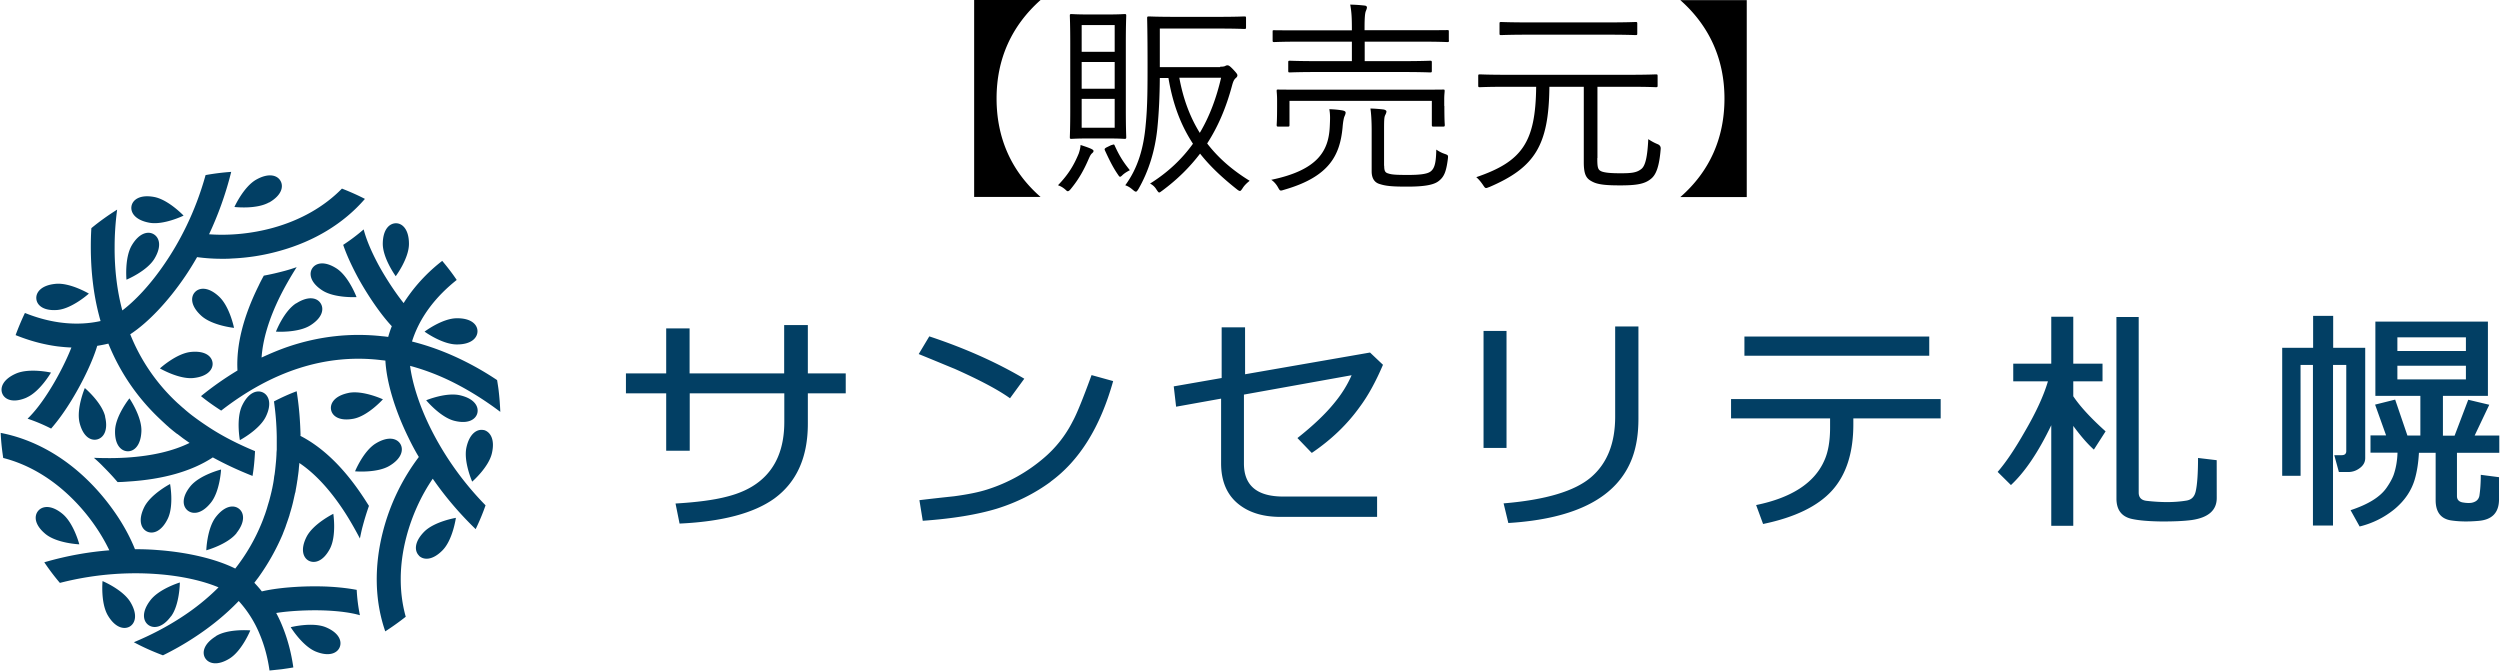 <svg xmlns="http://www.w3.org/2000/svg" viewBox="0 0 179.49 48.14"><path d="M74.71 0c-2.08 1.85-3.16 4.23-3.16 7.07s1.06 5.24 3.16 7.07h-4.77V0zm3.69 11.01c-.1.09-.15.21-.22.36-.34.79-.7 1.46-1.28 2.17-.1.13-.18.19-.24.19-.04 0-.09-.04-.15-.1-.18-.16-.33-.25-.55-.33.76-.79 1.15-1.46 1.49-2.28.06-.18.12-.4.13-.61.28.09.55.18.75.27.12.06.18.1.18.16s-.03.1-.1.16Zm2.43-3.13c0 1.36.03 1.88.03 1.97 0 .1-.02.12-.12.12-.08 0-.34-.03-1.3-.03h-1.21c-.94 0-1.22.03-1.3.03-.1 0-.12-.01-.12-.12 0-.09.03-.61.03-1.97V3.11c0-1.35-.03-1.89-.03-1.98 0-.1.01-.12.12-.12.07 0 .36.03 1.3.03h1.21c.95 0 1.22-.03 1.3-.03.1 0 .12.01.12.12 0 .09-.03.61-.03 1.98zm-.8-6.08h-2.37v1.92h2.37zm0 2.65h-2.37v1.92h2.37zm0 2.65h-2.37v2.07h2.37zm-.22 3.32c.15-.06.18-.07.22.03.3.66.57 1.13 1.09 1.77-.18.09-.4.22-.55.37-.07.07-.12.1-.15.1-.06 0-.09-.06-.18-.19-.37-.54-.64-1.12-.91-1.7-.04-.1-.03-.13.1-.21l.37-.18Zm7.79-5.63c.21 0 .28-.02.34-.04.08-.04.12-.06.18-.06.09 0 .16.03.42.3.22.24.3.33.3.42 0 .07-.04.13-.1.18-.12.1-.19.21-.28.54-.43 1.61-1.01 2.96-1.79 4.17.8 1.04 1.8 1.91 3.05 2.68-.16.13-.37.31-.51.54-.09.13-.13.19-.19.19q-.06 0-.18-.09c-1.04-.82-1.94-1.65-2.68-2.59-.74.97-1.62 1.85-2.73 2.67-.1.07-.15.12-.21.12-.04 0-.09-.06-.19-.21a1.1 1.1 0 0 0-.46-.43c1.28-.8 2.29-1.76 3.08-2.86-.83-1.27-1.43-2.75-1.76-4.72h-.62c-.01 1.3-.06 2.47-.18 3.65-.16 1.53-.6 3.02-1.37 4.35-.08.12-.12.16-.16.16-.06 0-.1-.03-.19-.1-.22-.19-.34-.27-.58-.36.92-1.25 1.33-2.71 1.47-4.38.13-1.3.13-2.73.13-4.36 0-2.25-.03-3.17-.03-3.26 0-.1.02-.12.13-.12.07 0 .55.03 1.92.03h3.04c1.37 0 1.82-.03 1.89-.03.1 0 .12.01.12.12v.66c0 .1-.01.12-.12.12-.08 0-.52-.03-1.89-.03h-4.18v2.77h4.33Zm-2.93.79c.28 1.53.77 2.83 1.47 3.96.7-1.18 1.19-2.49 1.53-3.96h-3.01Zm11.85 2.79c-.03.09-.09.3-.13.8-.19 1.94-.91 3.51-4.18 4.45-.1.03-.18.06-.24.06-.09 0-.12-.06-.21-.22-.12-.22-.3-.43-.49-.55 3.37-.7 4.11-2.1 4.2-3.78.03-.6.04-.91-.03-1.29.36.01.67.04.95.09.13.03.22.07.22.15 0 .1-.04.18-.09.3Zm7.51-5.47c0 .1-.01.12-.12.12-.09 0-.57-.03-1.98-.03h-3.95v1.4h2.58c1.52 0 2.04-.03 2.12-.03.1 0 .12.02.12.12v.6c0 .1-.01.12-.12.12-.08 0-.6-.03-2.12-.03h-5.85c-1.52 0-2.03.03-2.1.03-.1 0-.12-.01-.12-.12v-.6c0-.1.01-.12.12-.12.07 0 .58.03 2.1.03h2.35v-1.4h-3.59c-1.43 0-1.91.03-1.98.03-.1 0-.12-.01-.12-.12v-.63c0-.1.01-.1.12-.1.07 0 .55.01 1.98.01h3.59v-.03c0-.86-.02-1.28-.12-1.82.39.01.68.03 1.04.07.1.01.16.06.16.13s-.03.15-.08.27c-.06.15-.09.49-.09 1.19v.18h3.95c1.42 0 1.89-.01 1.98-.01.1 0 .12 0 .12.1v.63Zm-.33 4.71c0 1.13.03 1.28.03 1.36 0 .1-.02.12-.12.12h-.69c-.1 0-.12-.02-.12-.12V7.24H92.58v1.73c0 .1-.01.12-.12.12h-.68c-.1 0-.12-.02-.12-.12 0-.09.03-.24.03-1.36v-.42c0-.39-.03-.57-.03-.66 0-.1.01-.1.12-.1.07 0 .6.01 2.07.01h7.68c1.46 0 1.98-.01 2.07-.01.1 0 .12 0 .12.1 0 .09-.03.27-.03.58v.49Zm-4.32 4.3c0 .4.09.49.31.55.24.08.57.1 1.4.1s1.36-.06 1.61-.24c.33-.24.4-.71.42-1.58.19.13.39.24.61.31.25.09.25.1.22.37-.12.92-.27 1.28-.66 1.58-.34.27-1 .4-2.25.4-1.07 0-1.53-.04-1.96-.18-.27-.07-.6-.28-.6-.92V9.32c0-.64-.04-1.24-.09-1.53.36.01.7.04.94.07.13.02.21.09.21.13 0 .1-.04.18-.09.28-.06.13-.08.27-.08.97v2.65Zm15.3-.56c0 .7.04.86.34.97.27.09.69.12 1.33.12.8 0 1.19-.04 1.53-.34.25-.24.4-.83.46-2.11.24.16.45.27.67.36q.25.1.22.36c-.1 1.25-.33 1.85-.71 2.14-.45.37-1.06.46-2.2.46-.89 0-1.53-.04-1.94-.24-.46-.22-.67-.46-.67-1.43V6.23h-2.47c-.04 4.21-1.04 5.79-4.29 7.19-.12.04-.19.08-.25.08-.08 0-.12-.06-.22-.21-.15-.22-.31-.42-.49-.57 3.29-1.12 4.26-2.5 4.3-6.49h-2.07c-1.42 0-1.88.03-1.97.03-.1 0-.12-.01-.12-.12v-.68c0-.1.01-.12.12-.12.09 0 .55.03 1.97.03h8.7c1.42 0 1.89-.03 1.97-.03.1 0 .12.01.12.12v.68c0 .1-.01.12-.12.12-.07 0-.55-.03-1.97-.03h-2.23v5.12Zm2.87-8.95c0 .1-.01.12-.12.12-.09 0-.6-.03-2.12-.03h-5.42c-1.52 0-2.04.03-2.11.03-.1 0-.12-.01-.12-.12v-.7c0-.1.01-.12.12-.12.07 0 .6.03 2.11.03h5.42c1.52 0 2.03-.03 2.12-.03.1 0 .12.01.12.12zm7.86-2.4v14.15h-4.77c2.1-1.83 3.17-4.23 3.17-7.07s-1.09-5.23-3.17-7.07h4.77Z"/><path d="M21.54 31.28c1.61.82 3.13 2.28 4.51 4.36.15.22.29.45.44.68-.17.48-.32.97-.45 1.46-.08.29-.14.59-.2.88-.39-.74-.79-1.44-1.21-2.07-1-1.5-2.05-2.62-3.14-3.35 0 .11-.02.22-.03.34 0 .04-.01.09-.01.14-.02.21-.05.41-.08.62 0 .07-.02.13-.03.2-.03.22-.07.44-.11.65 0 .04-.01.08-.02.12 0 .04-.02.07-.03.11-.05.23-.1.45-.15.67l-.04.16c-.06.24-.13.47-.2.7v.02c-.08.25-.17.51-.26.76 0 .02-.02.04-.02.07-.07.19-.15.38-.22.57-.47 1.1-1.06 2.15-1.77 3.13-.09.11-.17.23-.26.34.17.18.36.39.54.62 1.04-.25 2.66-.39 4.24-.36.95.02 1.83.11 2.57.25.03.62.11 1.23.23 1.82-.62-.18-1.55-.32-2.83-.35-1-.02-2.25.04-3.18.19.15.28.29.57.42.89.39.94.66 1.95.81 3.02-.28.05-.56.09-.85.13l-.86.09c-.13-.92-.36-1.78-.69-2.57a8.1 8.1 0 0 0-1.52-2.42c-.93.97-2.01 1.85-3.21 2.63-.7.46-1.44.88-2.23 1.27-.72-.27-1.42-.58-2.09-.94 1.22-.51 2.35-1.1 3.38-1.77 1.01-.65 1.91-1.38 2.7-2.17-1.04-.44-2.6-.83-4.51-.96-1.7-.12-4.12-.07-6.88.64-.4-.47-.77-.96-1.12-1.48 1.68-.49 3.26-.75 4.67-.86-.64-1.34-1.59-2.66-2.69-3.74C3.69 34.32 2 33.33.23 32.88l-.06-.43c-.06-.46-.1-.91-.12-1.37 2.28.44 4.46 1.63 6.31 3.46.81.8 1.54 1.7 2.17 2.67.47.73.86 1.47 1.16 2.22.59 0 1.12.02 1.61.06 2.2.16 4.23.65 5.59 1.33a13.6 13.6 0 0 0 1.91-3.3c.06-.15.12-.3.17-.45.04-.1.08-.21.11-.31.06-.17.11-.34.16-.52.03-.09.05-.17.08-.26.07-.26.14-.53.2-.8 0-.03.01-.06.02-.09.05-.25.1-.49.13-.74.01-.09.02-.18.04-.26.03-.2.05-.39.07-.59l.03-.31c.02-.19.03-.38.04-.57 0-.11.01-.22.02-.33v-.91a20 20 0 0 0-.2-2.56c.54-.28 1.09-.53 1.63-.73.12.77.2 1.51.24 2.25.02.32.03.63.04.94M5.13 24.94c-.34.88-.91 2-1.43 2.85-.66 1.09-1.25 1.82-1.72 2.27.57.19 1.14.43 1.69.71.49-.56 1.01-1.28 1.5-2.09.82-1.35 1.51-2.83 1.81-3.85.29-.05.56-.1.8-.16.84 2.07 2.08 3.89 3.73 5.44s.05.04.07.07c.15.13.29.27.44.4.04.03.08.07.12.11.19.16.37.31.57.46.01 0 .02.01.04.02l.39.3c.16.11.31.22.47.33q-1.77.87-4.47 1.05c-.76.05-1.56.05-2.4.02.23.2.45.4.66.62.36.36.71.73 1.04 1.12.28 0 .54-.02.81-.04 2.49-.16 4.52-.74 6.03-1.73.89.49 1.84.93 2.85 1.33.1-.58.15-1.17.18-1.78-1.21-.5-2.33-1.07-3.32-1.72-.41-.27-.8-.54-1.18-.83-.01 0-.03-.02-.04-.03-.17-.13-.34-.27-.5-.41-.04-.04-.09-.08-.14-.12-.12-.1-.23-.21-.35-.31A13.6 13.6 0 0 1 9.35 24c1.27-.83 2.71-2.34 3.95-4.17.27-.4.56-.86.85-1.37q.87.12 1.8.12c.23 0 .46 0 .7-.02 1.15-.05 2.3-.23 3.4-.54 2.51-.69 4.63-1.98 6.15-3.74-.54-.28-1.09-.52-1.65-.74-1.27 1.3-2.97 2.27-4.96 2.82-1.49.41-3.1.57-4.58.46.6-1.28 1.17-2.78 1.59-4.48a17 17 0 0 0-1.84.23c-.76 2.75-1.93 4.88-2.89 6.29-1.07 1.59-2.19 2.75-3.09 3.43 0-.01 0-.03-.01-.05-.37-1.4-.55-2.93-.54-4.52q0-1.305.18-2.67c-.65.41-1.27.85-1.85 1.33-.03.45-.04.89-.04 1.33 0 1.75.19 3.42.6 4.97.03.13.07.25.1.37-.72.16-1.68.26-2.85.11q-1.275-.165-2.58-.69c-.25.52-.47 1.05-.67 1.59 1.01.41 2.02.68 3.02.81.34.04.67.07.98.08m24.33 1.32c1.08.29 2.17.71 3.24 1.26 1.09.56 2.17 1.24 3.23 2.04-.02-.51-.06-1.03-.12-1.54-.03-.25-.07-.49-.11-.74-.73-.49-1.47-.92-2.22-1.3-1.28-.65-2.58-1.14-3.89-1.47.22-.7.61-1.59 1.33-2.53.52-.68 1.15-1.31 1.88-1.89-.32-.48-.67-.93-1.04-1.37a12 12 0 0 0-2.21 2.22c-.21.28-.4.55-.56.81-.59-.73-1.28-1.79-1.76-2.66-.61-1.12-.95-2-1.11-2.63q-.69.6-1.47 1.11c.24.71.61 1.51 1.06 2.35.76 1.38 1.7 2.72 2.43 3.49-.11.27-.19.53-.26.77a6 6 0 0 0-.43-.05c-2.26-.25-4.52 0-6.72.74-.65.22-1.29.49-1.94.79.09-1.31.53-2.78 1.33-4.4.34-.68.74-1.38 1.19-2.09-.29.1-.57.19-.87.27-.49.13-.99.25-1.49.34-.13.24-.26.48-.37.72-1.11 2.24-1.62 4.29-1.52 6.09-.88.53-1.76 1.14-2.62 1.84.45.37.94.71 1.45 1.04 3.67-2.85 7.49-4.07 11.36-3.64.14.02.29.03.43.05.08 1.52.67 3.52 1.64 5.5.21.44.46.92.76 1.42a15.1 15.1 0 0 0-2.57 5.33c-.65 2.52-.6 5 .16 7.19q.765-.495 1.47-1.05c-.49-1.75-.48-3.71.04-5.71.39-1.5 1.06-2.98 1.9-4.2.8 1.16 1.82 2.4 3.08 3.62.27-.56.51-1.13.71-1.71-2-2.04-3.25-4.11-4-5.64-.84-1.72-1.28-3.27-1.42-4.39m-18.35-7.68c.54-.9.35-1.51-.05-1.75-.39-.24-1.03-.12-1.57.78s-.39 2.48-.39 2.48 1.47-.61 2.01-1.51m8.23-4.03c.91-.52 1.05-1.15.82-1.55-.22-.4-.83-.61-1.75-.09-.91.52-1.56 1.96-1.56 1.96s1.57.19 2.49-.33m-8.6 1.46c1.03.19 2.46-.51 2.46-.51s-1.09-1.15-2.12-1.34-1.54.21-1.62.66.25 1 1.28 1.19m-6.56 6.26c1.04-.11 2.22-1.17 2.22-1.17s-1.36-.81-2.4-.7c-1.04.1-1.42.63-1.37 1.08.04.46.52.89 1.56.79m-2.26 6.29c.96-.42 1.75-1.79 1.75-1.79s-1.54-.35-2.51.07c-.96.42-1.16 1.03-.98 1.45s.77.69 1.73.28m5.65 1.35c-.25-1.02-1.46-2.04-1.46-2.04s-.62 1.46-.38 2.48c.25 1.02.81 1.32 1.26 1.21s.82-.63.57-1.65m-1.85 9.17s-.4-1.53-1.22-2.19c-.81-.66-1.45-.55-1.74-.19s-.26 1 .55 1.66c.82.66 2.4.73 2.4.73m4.67-2.66c-.46.94-.21 1.54.2 1.74s1.03.03 1.49-.91.17-2.5.17-2.5-1.4.73-1.86 1.67m6.63 1.85c.65-.82.54-1.46.18-1.74-.36-.29-1-.25-1.65.57s-.7 2.41-.7 2.41 1.53-.42 2.18-1.24m5.03.25c-.48.93-.25 1.53.15 1.74.41.21 1.03.06 1.52-.87.48-.93.24-2.5.24-2.5s-1.42.7-1.91 1.63m3.48-4.68s1.58.14 2.47-.4c.9-.54 1.01-1.18.77-1.57s-.85-.58-1.75-.04-1.5 2.01-1.5 2.01m-.46-5.63c-1.03.21-1.35.77-1.26 1.22s.6.83 1.63.63c1.03-.21 2.09-1.39 2.09-1.39s-1.44-.67-2.47-.46m5.06 11.69c.33.32.97.35 1.7-.4s.95-2.32.95-2.32-1.56.26-2.29 1.01-.68 1.39-.35 1.71m4.64-9.02c-.45-.1-1.01.21-1.24 1.23s.41 2.47.41 2.47 1.2-1.04 1.42-2.06c.23-1.02-.15-1.54-.6-1.65m-4.13-2.14s1.01 1.22 2.02 1.48c1.02.26 1.55-.11 1.66-.55.11-.45-.18-1.02-1.2-1.27-1.02-.26-2.48.35-2.48.35m-14.72 4.97s-1.54.39-2.2 1.2-.56 1.45-.2 1.74 1 .27 1.66-.55c.66-.81.74-2.39.74-2.39m3.21-3.79c.46-.94.21-1.54-.2-1.74s-1.03-.03-1.49.92c-.46.94-.17 2.5-.17 2.5s1.4-.74 1.86-1.68m-6.8 14.33c.62-.84.63-2.43.63-2.43s-1.52.46-2.14 1.31c-.63.84-.49 1.47-.12 1.74s1.01.22 1.63-.63m3.22 1.44c-.89.55-1.01 1.18-.77 1.57s.86.58 1.75.03 1.49-2.02 1.49-2.02-1.58-.14-2.47.41m7.88-.64c-.97-.39-2.51 0-2.51 0s.83 1.35 1.8 1.75c.97.39 1.55.11 1.72-.32.17-.42-.04-1.03-1.01-1.43m-9.69-19.76c-1.04.11-2.21 1.18-2.21 1.18s1.37.8 2.41.69 1.42-.64 1.37-1.09c-.05-.46-.52-.89-1.57-.78m2.02-3.99c-.77-.71-1.41-.64-1.72-.3s-.32.98.46 1.69 2.35.87 2.35.87-.31-1.55-1.09-2.26m5.56.49c-.89.56-1.46 2.04-1.46 2.04s1.58.11 2.47-.45.99-1.19.74-1.58c-.24-.39-.86-.57-1.75 0m8.09-4.27c0-1.05-.48-1.48-.93-1.48-.46 0-.94.42-.95 1.47 0 1.05.93 2.33.93 2.33s.95-1.27.95-2.32m3.45 7.22c1.05 0 1.47-.49 1.47-.95s-.43-.94-1.48-.93c-1.05 0-2.32.96-2.32.96s1.28.93 2.33.92m-7.21-3.39s-.55-1.48-1.43-2.06c-.88-.57-1.5-.4-1.75-.02s-.16 1.02.72 1.59 2.46.48 2.46.48m-15.45 9.63c.04-1.05-.86-2.36-.86-2.36s-.99 1.24-1.03 2.29.43 1.49.89 1.51.96-.39 1-1.44m-.79 12.27c-.54-.9-2-1.51-2-1.51s-.15 1.58.39 2.48 1.18 1.01 1.57.78c.39-.24.58-.85.04-1.75m162.76-16.97h4.92v.98h-4.92zm4.92-1.06h-4.92v-.98h4.92zm-1.65 6.07v-2.85h3.23v-5.33h-8.08v5.33h3.23v2.85h-.93l-.88-2.58-1.44.36.79 2.21h-1.12v1.24h1.94c-.02.61-.12 1.14-.28 1.6-.1.27-.27.58-.5.91-.46.67-1.32 1.2-2.59 1.62l.65 1.17a6.3 6.3 0 0 0 2.5-1.24c.71-.59 1.2-1.29 1.45-2.11.17-.57.27-1.22.31-1.94h1.2v3.4c0 .87.39 1.36 1.15 1.46q.84.12 1.89.03c1.01-.07 1.51-.59 1.51-1.56v-1.58l-1.31-.17c0 .62-.04 1.12-.1 1.51-.06.28-.25.44-.57.5-.15.02-.34.02-.58-.02-.31-.04-.46-.2-.46-.46v-3.11h3.04v-1.24h-1.77l1.05-2.21-1.51-.36-.98 2.58h-.86Zm-7.89-5.07h.95v6.19c0 .19-.11.29-.33.29h-.53l.33 1.21h.67c.28 0 .54-.08.77-.24.3-.2.45-.45.45-.76v-7.92h-2.3v-2.29h-1.44v2.29h-2.22v9.19h1.32V26.2h.89v11.53h1.44zm-8.35 9.56c0 .88-.61 1.41-1.82 1.58-.54.07-1.24.1-2.11.1-.92-.01-1.62-.07-2.1-.17-.78-.15-1.17-.64-1.17-1.48V22.76h1.6v12.6c0 .36.19.56.58.6 1.06.12 2.02.12 2.85-.02.36-.06.57-.27.66-.65.11-.47.17-1.27.17-2.41l1.34.16zm-14.78-.93c1-.93 1.97-2.36 2.9-4.3v7.22h1.58v-7.17c.53.72 1.02 1.29 1.48 1.7l.84-1.31c-1.07-.96-1.84-1.8-2.32-2.52v-1.07h2.1v-1.27h-2.1v-3.37h-1.58v3.37h-2.73v1.27h2.49c-.3 1.02-.85 2.22-1.65 3.59-.71 1.25-1.36 2.22-1.96 2.91l.95.94m-19.13-9.28h13.27v-1.38h-13.27zm6.28 9.69c1.02-1.12 1.54-2.71 1.54-4.76v-.43h6.27v-1.39h-15.05v1.39h7.11v.65c0 .99-.14 1.79-.43 2.41-.71 1.58-2.34 2.64-4.88 3.16l.5 1.36c2.27-.47 3.92-1.27 4.94-2.39m-14.34-2.34q.45-1.2.45-2.82v-6.63h-1.67v6.48q0 2.865-1.74 4.35c-1.16.99-3.25 1.62-6.27 1.87l.34 1.41c4.87-.3 7.83-1.85 8.89-4.66m-10.67-9.13h1.65v8.4h-1.65zm-12.32 8.75c1.4-.95 2.54-2.05 3.42-3.28.6-.8 1.16-1.82 1.68-3.04l-.93-.88-8.97 1.56V23.5h-1.68v3.64l-3.44.6.17 1.46 3.23-.58v4.64c0 1.35.46 2.37 1.39 3.04.74.54 1.7.81 2.87.81h6.94v-1.46h-6.74q-2.82 0-2.82-2.37v-4.95l7.73-1.39c-.3.69-.71 1.35-1.24 1.99-.63.78-1.51 1.62-2.65 2.52l1.01 1.05m-18.73 2.08c2.07-1.51 3.57-3.92 4.49-7.22l-1.55-.43c-.62 1.7-1.07 2.81-1.36 3.33a8.4 8.4 0 0 1-2.1 2.65 11.6 11.6 0 0 1-3.99 2.22c-.64.21-1.45.37-2.42.5-.84.09-1.67.18-2.49.28l.24 1.48c2.13-.15 3.9-.44 5.32-.87 1.41-.44 2.7-1.08 3.86-1.93m-2.92-6c-.87-.62-2.2-1.32-3.97-2.11-.28-.11-1.13-.47-2.58-1.06l.76-1.27c2.53.84 4.81 1.85 6.82 3.04l-1.03 1.41Zm-22.99 3.77v-4.12h6.79v2.05q0 2.835-1.77 4.26c-.63.51-1.43.88-2.41 1.12q-1.335.345-3.63.48l.29 1.44c3.06-.14 5.32-.74 6.79-1.79 1.61-1.17 2.42-2.96 2.42-5.38v-2.18h2.72v-1.43H58v-3.47h-1.7v3.47h-6.79v-3.23h-1.68v3.23h-2.89v1.43h2.89v4.12h1.68Z" style="fill:#023f64"/></svg>